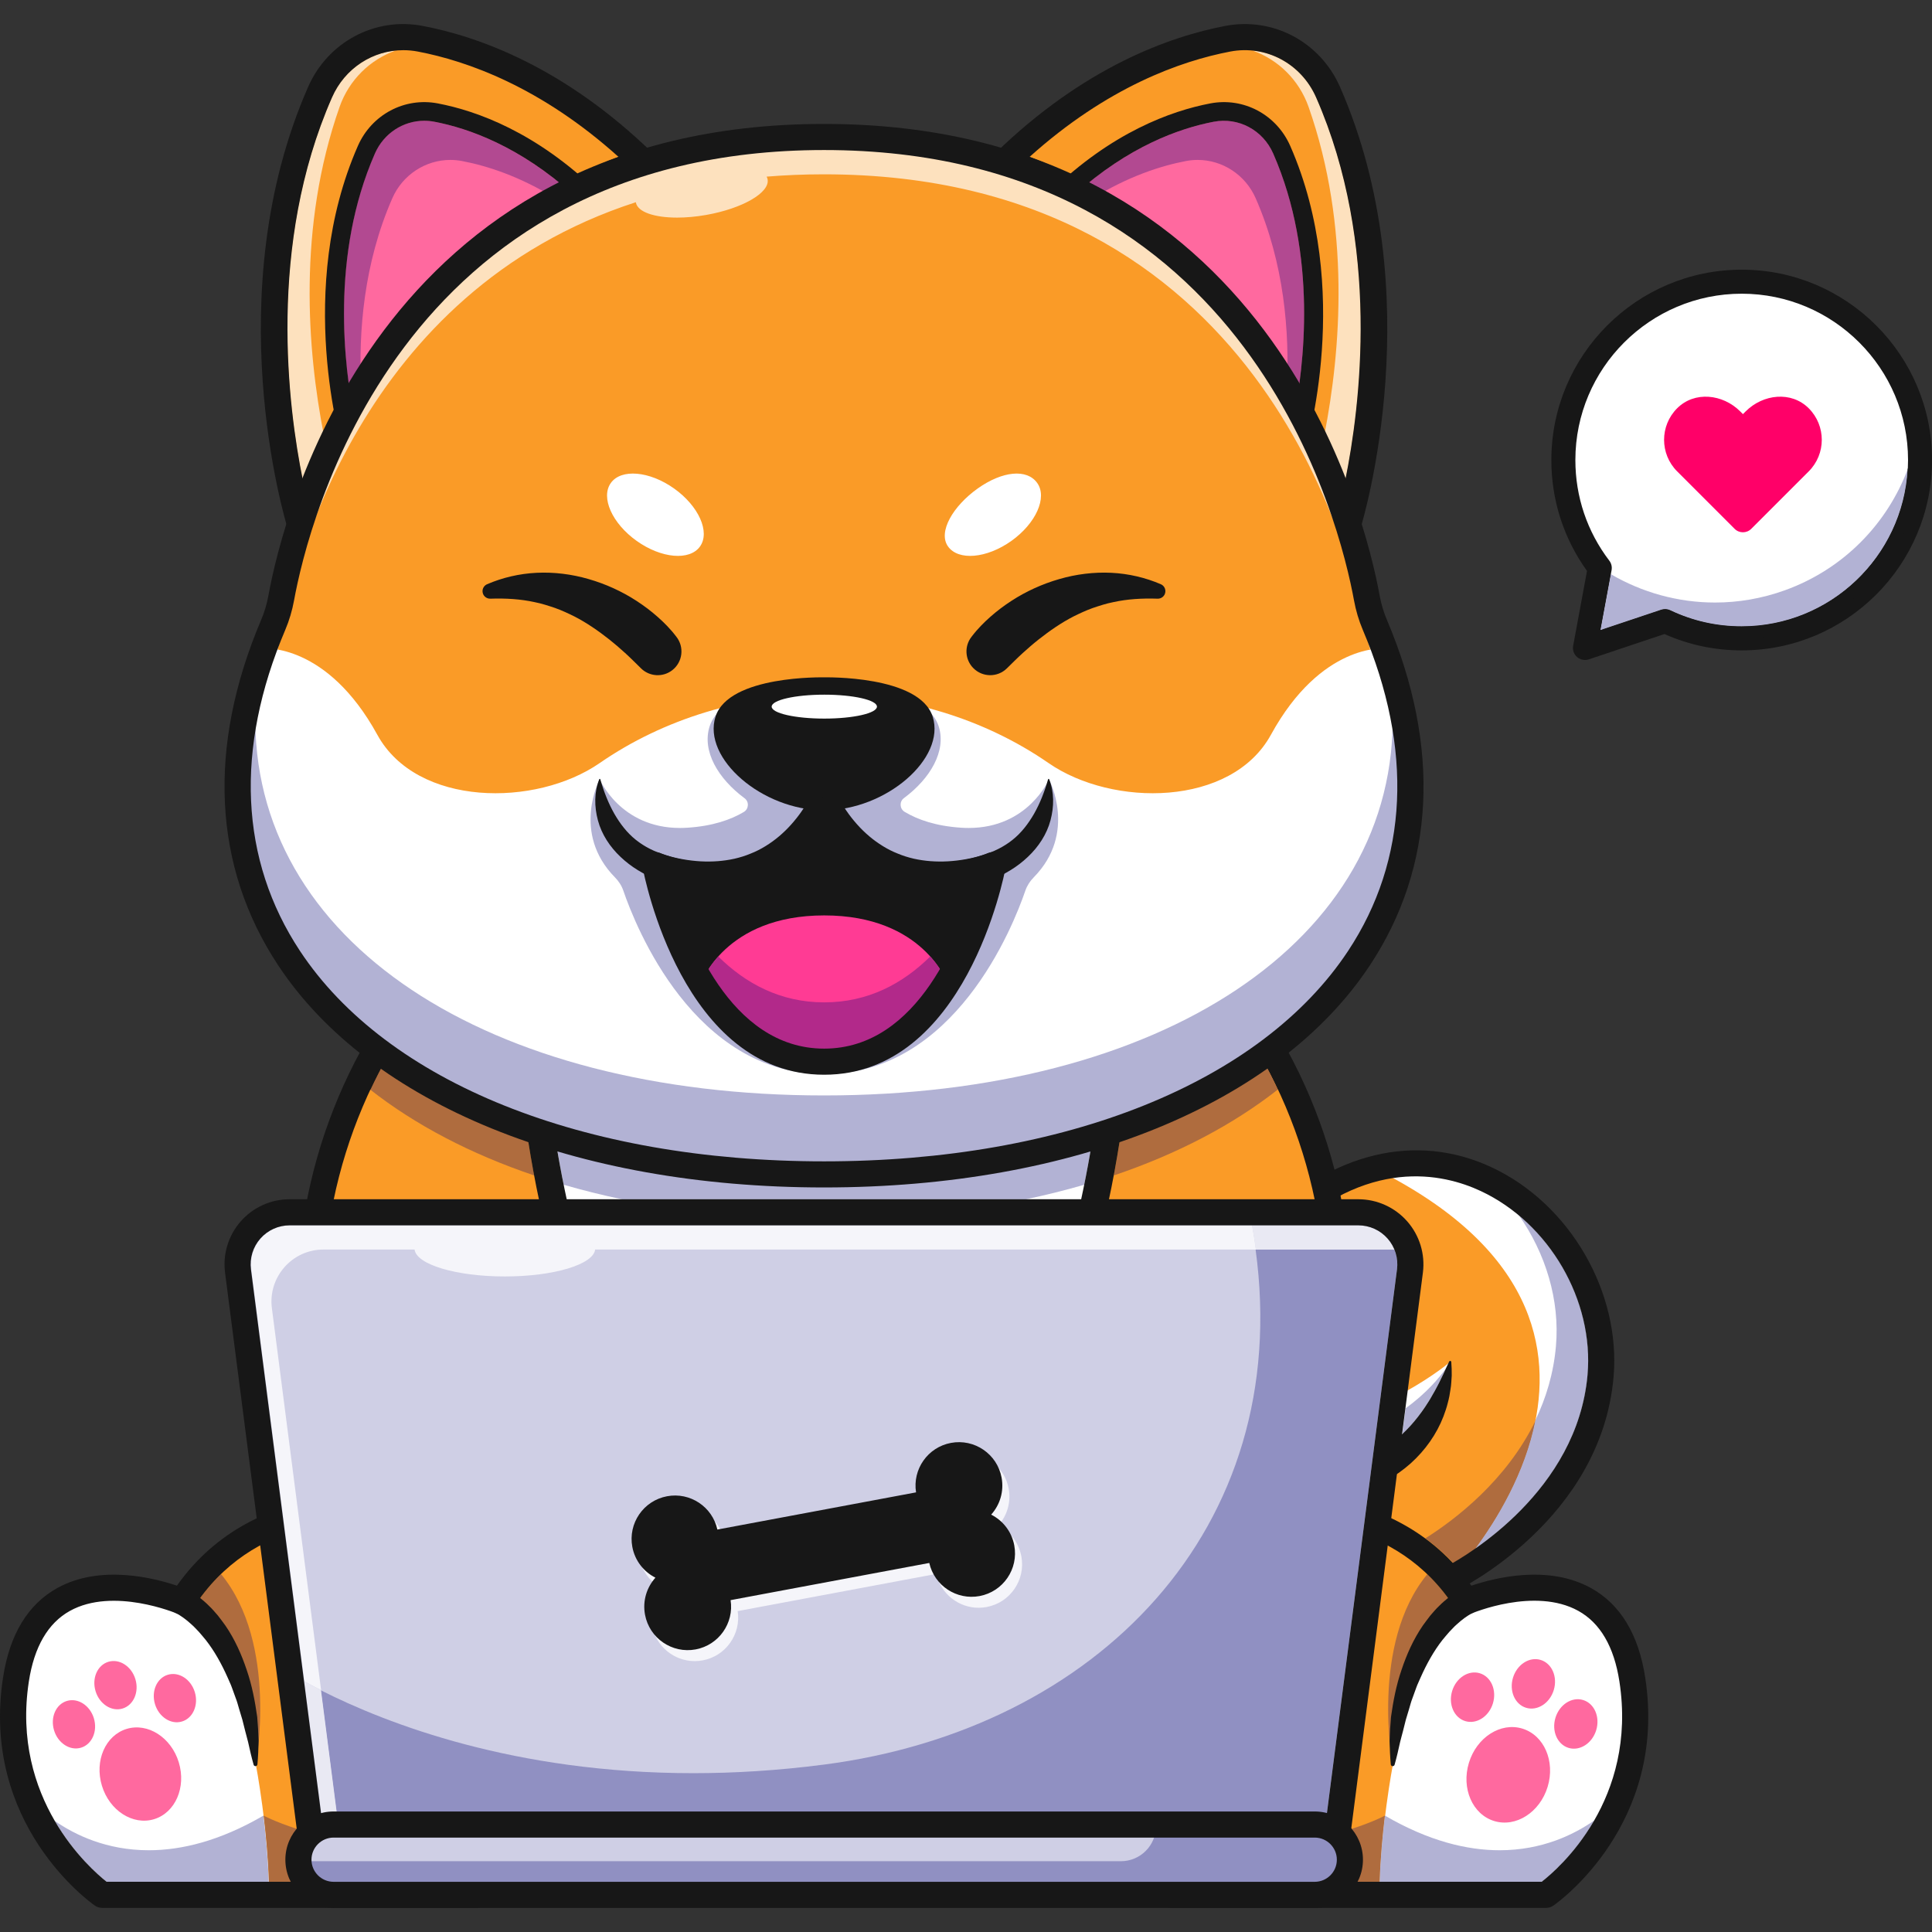 <svg width="500" height="500" viewBox="0 0 500 500" fill="none" xmlns="http://www.w3.org/2000/svg">
<rect x="0" y="0" width="500" height="500" fill="#333333" stroke="none"/>
<g clip-path="url(#clip0)">
<path d="M414.336 356.146C411.256 390.883 376.315 408.285 375.34 408.759L375.321 408.769C356.972 407.081 345.506 397.919 338.431 386.038H338.42C338.392 385.98 338.354 385.932 338.324 385.874C336.114 382.158 334.338 378.172 332.92 374.059C332.563 373.057 332.234 372.033 331.924 371.01C324.483 346.397 328.711 318.918 328.711 318.918C337.765 309.932 346.992 304.709 355.892 302.451C388.765 294.063 417.028 325.876 414.336 356.146Z" fill="#FA9B27"/>
<path d="M414.279 356.146C411.199 390.883 376.258 408.285 375.284 408.759C376.451 407.543 437.878 343.183 355.835 302.451C388.709 294.063 416.972 325.876 414.279 356.146Z" fill="white"/>
<path d="M375.334 352.417C371.135 383.389 339.158 385.967 338.416 386.025H338.405C335.606 381.344 333.493 376.239 331.909 370.997C358.367 367.145 375.334 352.417 375.334 352.417Z" fill="white"/>
<path d="M376.11 404.507C373.812 402.056 371.389 399.938 368.896 398.11C376.3 393.452 389.882 383.271 397.471 367.493C394.773 381.311 387.414 393.337 381.914 400.791C379.559 402.442 377.539 403.68 376.11 404.507Z" fill="#AF6C3E"/>
<path d="M381.836 400.764C387.336 393.309 394.695 381.283 397.393 367.465C400.103 361.827 402.049 355.477 402.674 348.407C403.735 336.489 399.995 324.333 393.065 314.484C405.082 324.472 412.263 340.392 410.892 355.834C408.883 378.496 392.142 393.551 381.836 400.764Z" fill="#B2B2D4"/>
<path d="M362.915 371.135L363.776 364.453C369.254 360.518 372.624 356.371 374.216 354.126C374.005 354.596 373.795 355.063 373.58 355.523L372.836 357.043C372.588 357.547 372.373 358.055 372.094 358.537C371.567 359.513 371.074 360.487 370.502 361.409C369.988 362.359 369.378 363.244 368.808 364.135C367.06 366.728 365.115 369.092 362.915 371.135Z" fill="#B2B2D4"/>
<path d="M331.781 320.514C330.909 327.531 326.972 366.74 344.636 389.336C351.842 398.556 361.896 403.924 374.532 405.306C379.732 402.502 408.192 385.833 410.85 355.844C412.561 336.575 400.954 316.562 383.254 308.258C373.45 303.656 353.824 299.211 331.781 320.514ZM375.199 412.146C375.095 412.146 374.991 412.142 374.889 412.132C359.857 410.746 347.884 404.472 339.3 393.48C318.15 366.402 324.95 320.348 325.25 318.399C325.359 317.686 325.695 317.027 326.209 316.517C344.68 298.178 366.517 292.939 386.126 302.142C406.303 311.609 419.532 334.447 417.582 356.443C414.325 393.156 378.207 411.064 376.672 411.808C376.211 412.03 375.707 412.146 375.199 412.146Z" fill="#171717"/>
<path d="M337.706 381.189L339.12 381.045C339.624 380.983 340.14 380.934 340.651 380.856C341.675 380.707 342.702 380.541 343.72 380.337C345.75 379.91 347.764 379.427 349.707 378.757C353.608 377.469 357.26 375.617 360.483 373.169C363.714 370.722 366.441 367.633 368.809 364.123C369.379 363.232 369.989 362.346 370.502 361.396C371.074 360.475 371.567 359.501 372.094 358.524C372.373 358.043 372.589 357.535 372.836 357.031L373.58 355.511C374.062 354.486 374.501 353.432 375.038 352.378L375.047 352.361C375.119 352.218 375.293 352.163 375.434 352.235C375.529 352.282 375.583 352.373 375.591 352.471C375.676 353.64 375.729 354.825 375.706 356.009C375.612 357.178 375.606 358.389 375.385 359.555L375.096 361.332C375 361.927 374.819 362.499 374.681 363.088C374.399 364.267 373.994 365.411 373.567 366.559C371.818 371.128 368.844 375.337 365.102 378.704C361.342 382.057 356.858 384.569 352.141 386.117C349.775 386.868 347.362 387.444 344.915 387.748C343.693 387.909 342.468 388.024 341.229 388.052C340.61 388.069 339.99 388.086 339.362 388.062C338.712 388.041 338.157 388.018 337.375 387.937C335.521 387.743 334.175 386.083 334.369 384.229C334.537 382.609 335.825 381.378 337.385 381.221L337.706 381.189Z" fill="#171717"/>
<path d="M123.292 490.383H26.49C26.49 490.383 14.184 481.813 7.553 465.423L7.543 465.414C4.184 457.123 2.282 446.834 4.155 434.643C9.657 398.882 46.035 414.016 47.108 414.47L47.127 414.479C49.5 410.754 52.136 407.587 54.934 404.913C74.944 385.657 103.127 390.957 103.127 390.957L121.341 480.789L123.292 490.383Z" fill="#FA9B27"/>
<path d="M69.634 490.365H26.49C26.49 490.365 -1.424 470.925 4.155 434.624C9.744 398.331 47.127 414.46 47.127 414.46C47.127 414.46 62.773 421.498 66.209 456.66C66.209 456.66 69.51 473.628 69.634 490.365Z" fill="white"/>
<path d="M46.271 456.092C48.235 462.544 45.372 469.129 39.879 470.802C34.385 472.473 28.339 468.6 26.376 462.148C24.413 455.698 27.275 449.114 32.769 447.441C38.263 445.77 44.309 449.642 46.271 456.092Z" fill="#FF699F"/>
<path d="M24.292 444.683C25.309 448.021 23.827 451.432 20.983 452.296C18.139 453.163 15.009 451.158 13.992 447.817C12.976 444.477 14.458 441.069 17.302 440.204C20.146 439.338 23.276 441.343 24.292 444.683Z" fill="#FF699F"/>
<path d="M50.415 437.908C51.433 441.247 49.951 444.657 47.105 445.521C44.262 446.388 41.133 444.383 40.115 441.043C39.099 437.702 40.581 434.294 43.425 433.429C46.269 432.563 49.399 434.568 50.415 437.908Z" fill="#FF699F"/>
<path d="M35.035 434.551C36.051 437.891 34.569 441.3 31.725 442.166C28.881 443.031 25.751 441.026 24.735 437.686C23.718 434.347 25.2 430.937 28.044 430.072C30.888 429.206 34.017 431.213 35.035 434.551Z" fill="#FF699F"/>
<path d="M66.211 456.667C65.508 439.783 60.312 429.011 55.52 422.579C53.439 419.59 51.447 417.613 49.927 416.359C49.944 416.335 49.959 416.31 49.976 416.286C52.181 412.827 54.619 409.883 57.202 407.379C72.07 425.391 66.211 456.667 66.211 456.667Z" fill="#AF6C3E"/>
<path d="M55.473 422.571C53.368 419.746 51.34 417.758 49.805 416.459C49.831 416.423 49.856 416.387 49.88 416.351C51.4 417.605 53.392 419.582 55.473 422.571Z" fill="#B2B2D4"/>
<path d="M79.291 487.015H69.599C69.408 480.897 68.847 474.902 68.237 469.879C68.298 469.911 71.034 471.42 76.88 473.329L77.593 478.871C77.38 479.641 77.267 480.453 77.267 481.293C77.267 483.461 78.026 485.451 79.291 487.015Z" fill="#AF6C3E"/>
<path d="M69.537 487.015H27.595C25.422 485.296 19.231 479.951 14.16 471.239C19.383 474.864 27.597 478.843 38.501 478.843C46.858 478.843 56.796 476.505 68.176 469.879C68.786 474.902 69.347 480.897 69.537 487.015Z" fill="#B2B2D4"/>
<path d="M27.599 487.004H119.134L100.261 393.957C92.327 393.067 65.408 392.048 49.948 416.293C49.056 417.69 47.285 418.236 45.761 417.578C45.601 417.509 29.323 410.664 18.09 416.901C12.422 420.046 8.848 426.189 7.468 435.156C2.788 465.581 23.249 483.564 27.599 487.004ZM123.265 493.76H26.467C25.777 493.76 25.104 493.549 24.537 493.154C23.326 492.312 -5.047 472.072 0.79 434.129C2.507 422.975 7.233 415.184 14.84 410.975C26.021 404.79 40.01 408.413 45.784 410.377C66.511 381.032 103.344 387.558 103.722 387.629C105.074 387.882 106.137 388.93 106.409 390.279L126.575 489.712C126.777 490.705 126.522 491.736 125.88 492.52C125.238 493.305 124.279 493.76 123.265 493.76Z" fill="#171717"/>
<path d="M48.406 411.37L48.721 411.521L48.952 411.644L49.384 411.882C49.66 412.042 49.904 412.203 50.164 412.365C50.687 412.682 51.121 413.043 51.599 413.387C52.492 414.108 53.357 414.844 54.135 415.641C54.96 416.408 55.653 417.259 56.382 418.09C57.069 418.947 57.698 419.839 58.346 420.715C60.802 424.306 62.536 428.236 63.857 432.214C65.226 436.192 65.995 440.286 66.567 444.357C66.737 446.41 66.873 448.46 66.935 450.501C66.88 452.552 66.807 454.595 66.62 456.623C66.593 456.899 66.35 457.103 66.074 457.078C65.861 457.057 65.691 456.908 65.636 456.716L65.629 456.685C65.073 454.723 64.63 452.773 64.207 450.834C63.973 449.867 63.693 448.913 63.451 447.956L62.732 445.094L61.886 442.284C61.605 441.351 61.378 440.401 61.017 439.501L60.028 436.774C59.717 435.862 59.263 435.012 58.903 434.127C57.351 430.637 55.513 427.305 53.238 424.408C52.647 423.711 52.077 422.992 51.471 422.32C50.829 421.689 50.253 420.983 49.573 420.416C48.931 419.799 48.244 419.265 47.56 418.747C47.213 418.523 46.865 418.249 46.531 418.049L46.031 417.743L45.681 417.552L45.342 417.369C43.706 416.48 43.1 414.435 43.988 412.799C44.847 411.217 46.799 410.603 48.406 411.37Z" fill="#171717"/>
<path d="M303.345 490.383H400.146C400.146 490.383 412.452 481.813 419.083 465.423L419.092 465.414C422.452 457.123 424.353 446.834 422.482 434.643C416.98 398.882 380.601 414.016 379.529 414.47L379.51 414.479C377.136 410.754 374.5 407.587 371.702 404.913C351.693 385.657 323.509 390.957 323.509 390.957L305.295 480.789L303.345 490.383Z" fill="#FA9B27"/>
<path d="M357.056 490.365H400.201C400.201 490.365 428.115 470.925 422.537 434.624C416.948 398.331 379.565 414.46 379.565 414.46C379.565 414.46 363.919 421.498 360.483 456.66C360.483 456.66 357.182 473.628 357.056 490.365Z" fill="white"/>
<path d="M380.151 456.22C378.14 462.827 381.072 469.57 386.699 471.283C392.326 472.995 398.517 469.028 400.528 462.421C402.539 455.814 399.607 449.071 393.98 447.359C388.353 445.646 382.161 449.613 380.151 456.22Z" fill="#FF699F"/>
<path d="M402.55 444.552C401.509 447.972 403.027 451.463 405.941 452.351C408.852 453.236 412.059 451.184 413.099 447.762C414.139 444.343 412.623 440.852 409.71 439.964C406.796 439.079 403.592 441.133 402.55 444.552Z" fill="#FF699F"/>
<path d="M375.816 437.624C374.776 441.045 376.294 444.537 379.207 445.422C382.119 446.31 385.325 444.255 386.366 440.836C387.406 437.414 385.89 433.923 382.976 433.037C380.063 432.15 376.858 434.204 375.816 437.624Z" fill="#FF699F"/>
<path d="M391.564 434.175C390.522 437.597 392.04 441.088 394.953 441.974C397.867 442.861 401.071 440.807 402.114 437.387C403.154 433.968 401.636 430.474 398.722 429.589C395.811 428.701 392.605 430.756 391.564 434.175Z" fill="#FF699F"/>
<path d="M360.392 456.677C360.392 456.677 354.536 425.425 369.381 407.41C371.98 409.908 374.425 412.844 376.627 416.296C376.644 416.32 376.659 416.345 376.676 416.369C375.156 417.623 373.164 419.6 371.081 422.591C366.289 429.022 361.094 439.793 360.392 456.677Z" fill="#AF6C3E"/>
<path d="M371.094 422.573C373.176 419.582 375.168 417.605 376.689 416.351C376.713 416.387 376.738 416.423 376.764 416.459C375.229 417.758 373.199 419.748 371.094 422.573Z" fill="#B2B2D4"/>
<path d="M357.06 487.015H347.29C348.555 485.451 349.314 483.461 349.314 481.293C349.314 481.116 349.309 480.94 349.299 480.767C349.261 480.113 349.156 479.479 348.988 478.871L349.698 473.355C355.602 471.431 358.363 469.911 358.419 469.879C357.811 474.902 357.25 480.897 357.06 487.015Z" fill="#AF6C3E"/>
<path d="M399.01 487.015H357.056C357.246 480.897 357.807 474.902 358.415 469.879H358.417C369.797 476.505 379.733 478.843 388.092 478.843C399.135 478.843 407.418 474.762 412.632 471.101C407.547 479.913 401.259 485.27 399.01 487.015Z" fill="#B2B2D4"/>
<path d="M307.436 487.004H398.982C403.442 483.541 423.824 465.854 419.101 435.155C417.719 426.177 414.139 420.03 408.458 416.886C397.172 410.644 380.971 417.508 380.808 417.578C379.283 418.233 377.513 417.689 376.622 416.292C361.32 392.298 334.192 393.155 326.305 393.977L307.436 487.004ZM400.102 493.76H303.305C302.291 493.76 301.331 493.305 300.689 492.519C300.047 491.735 299.792 490.705 299.995 489.711L320.161 390.278C320.433 388.93 321.496 387.882 322.848 387.629C323.227 387.559 360.061 381.031 380.786 410.376C386.558 408.412 400.55 404.791 411.728 410.975C419.336 415.183 424.062 422.972 425.778 434.128C431.617 472.072 403.242 492.311 402.032 493.154C401.465 493.548 400.791 493.76 400.102 493.76Z" fill="#171717"/>
<path d="M380.871 417.555L380.524 417.746L380.023 418.052C379.689 418.252 379.342 418.526 378.992 418.75C378.311 419.268 377.623 419.802 376.979 420.42C376.302 420.986 375.726 421.692 375.084 422.323C374.477 422.995 373.907 423.715 373.314 424.411C371.041 427.308 369.204 430.641 367.652 434.13C367.291 435.016 366.838 435.865 366.524 436.777L365.537 439.504C365.176 440.404 364.95 441.354 364.668 442.287L363.822 445.097L363.103 447.959C362.861 448.917 362.58 449.87 362.348 450.837C361.925 452.776 361.481 454.727 360.926 456.688L360.918 456.717C360.843 456.985 360.565 457.14 360.297 457.064C360.093 457.006 359.953 456.826 359.934 456.626C359.748 454.598 359.674 452.555 359.619 450.505C359.681 448.463 359.817 446.413 359.987 444.36C360.559 440.289 361.328 436.196 362.695 432.217C364.019 428.239 365.75 424.309 368.209 420.718C368.856 419.842 369.485 418.951 370.172 418.093C370.901 417.263 371.594 416.411 372.419 415.644C373.197 414.847 374.062 414.111 374.955 413.39C375.431 413.046 375.865 412.685 376.39 412.368C376.651 412.206 376.893 412.045 377.17 411.885L377.603 411.647L377.833 411.524L378.148 411.373C379.827 410.569 381.84 411.277 382.642 412.954C383.422 414.577 382.784 416.515 381.22 417.366L380.871 417.555Z" fill="#171717"/>
<path d="M346.365 336.842C346.365 410.305 286.81 469.869 213.338 469.869C139.877 469.869 80.322 410.305 80.322 336.842C80.322 316.419 84.926 297.077 93.151 279.79C114.501 234.879 160.29 203.827 213.338 203.827C266.366 203.827 312.148 234.848 333.517 279.731C341.75 297.037 346.365 316.399 346.365 336.842Z" fill="#FA9B27"/>
<path d="M213.302 207.196C141.817 207.196 83.66 265.353 83.66 336.837C83.66 408.321 141.817 466.476 213.302 466.476C284.786 466.476 342.941 408.321 342.941 336.837C342.941 265.353 284.786 207.196 213.302 207.196ZM213.302 473.232C138.092 473.232 76.904 412.044 76.904 336.837C76.904 261.627 138.092 200.439 213.302 200.439C288.511 200.439 349.697 261.627 349.697 336.837C349.697 412.044 288.511 473.232 213.302 473.232Z" fill="#171717"/>
<path d="M213.266 297.732C254.184 297.732 287.617 284.79 287.617 284.79C287.617 284.79 285.381 310.781 274.212 344.244C269.465 358.464 257.745 367.294 245.836 372.745C225.075 382.247 201.458 382.247 180.697 372.745C168.788 367.294 157.067 358.464 152.32 344.244C141.152 310.781 138.916 284.79 138.916 284.79C138.916 284.79 172.349 297.732 213.266 297.732Z" fill="white"/>
<path d="M265.503 310.373H160.967C155.778 309.284 150.742 308.026 145.875 306.61C144.917 301.871 144.202 297.739 143.677 294.373C161.864 299.901 182.449 303.16 204.781 303.816H204.785C204.836 303.817 204.881 303.819 204.931 303.821H204.934C204.985 303.821 205.031 303.823 205.082 303.825H205.083C205.133 303.827 205.182 303.827 205.231 303.829H205.233C205.276 303.831 205.335 303.832 205.378 303.832H205.387C205.431 303.834 205.482 303.836 205.527 303.836H205.537C205.582 303.838 205.629 303.84 205.674 303.84C205.68 303.84 205.686 303.842 205.691 303.842C205.735 303.842 205.778 303.844 205.824 303.844C205.829 303.846 205.835 303.846 205.843 303.846C205.886 303.846 205.928 303.848 205.973 303.848C205.978 303.849 205.988 303.849 205.994 303.849C206.037 303.849 206.079 303.851 206.122 303.851C206.128 303.851 206.137 303.853 206.145 303.853C206.188 303.853 206.228 303.855 206.273 303.855C206.279 303.855 206.288 303.857 206.294 303.857C206.337 303.857 206.379 303.859 206.422 303.859H206.443C206.481 303.861 206.532 303.863 206.569 303.863H206.6C206.637 303.865 206.683 303.865 206.721 303.867H206.749C206.787 303.868 206.832 303.868 206.87 303.87H206.902C206.94 303.87 206.983 303.872 207.021 303.872C207.034 303.874 207.038 303.874 207.049 303.874C207.089 303.874 207.132 303.876 207.17 303.876H207.206C207.244 303.878 207.285 303.878 207.323 303.88H207.351C207.389 303.88 207.434 303.882 207.472 303.882C207.485 303.882 207.493 303.883 207.506 303.883C207.544 303.883 207.583 303.883 207.621 303.885H207.659C207.697 303.887 207.735 303.887 207.772 303.887C207.785 303.889 207.797 303.889 207.81 303.889C207.848 303.889 207.886 303.891 207.923 303.891H207.959C207.997 303.893 208.037 303.893 208.074 303.893C208.088 303.893 208.097 303.895 208.11 303.895C208.148 303.895 208.188 303.895 208.225 303.897H208.263C208.301 303.897 208.335 303.899 208.373 303.899H208.422C208.454 303.9 208.492 303.9 208.524 303.9C208.543 303.902 208.554 303.902 208.573 303.902C208.605 303.902 208.643 303.902 208.675 303.904H208.724C208.756 303.904 208.794 303.906 208.826 303.906H208.877C208.907 303.908 208.945 303.908 208.975 303.908H209.034C209.064 303.91 209.096 303.91 209.126 303.91C209.153 303.91 209.164 303.91 209.188 303.912H209.275C209.302 303.912 209.323 303.914 209.349 303.914H209.426C209.453 303.916 209.47 303.916 209.496 303.916H209.579C209.606 303.917 209.621 303.917 209.647 303.917H209.732C209.757 303.919 209.774 303.919 209.798 303.919H209.883C209.908 303.919 209.927 303.921 209.953 303.921H210.034C210.059 303.921 210.076 303.921 210.102 303.923H210.253C210.285 303.925 210.308 303.925 210.34 303.925H210.406C210.438 303.925 210.457 303.927 210.489 303.927H210.644C210.663 303.929 210.686 303.929 210.705 303.929H210.871C210.89 303.931 210.926 303.931 210.944 303.931H211.097C211.124 303.931 211.158 303.933 211.184 303.933H211.403C211.428 303.934 211.454 303.934 211.479 303.934H211.705C211.738 303.934 211.77 303.936 211.802 303.936H212.164C212.194 303.938 212.225 303.938 212.255 303.938H212.929C213.029 303.938 213.133 303.94 213.235 303.94C213.286 303.94 213.341 303.94 213.392 303.938H214.234C214.258 303.938 214.281 303.938 214.307 303.936H214.698C214.717 303.936 214.745 303.934 214.764 303.934H215.002C215.021 303.934 215.049 303.934 215.068 303.933H215.318C215.336 303.933 215.355 303.931 215.374 303.931H215.559C215.586 303.931 215.599 303.929 215.623 303.929H215.784C215.803 303.929 215.814 303.929 215.833 303.927H216.02C216.046 303.925 216.067 303.925 216.092 303.925H216.175C216.194 303.925 216.226 303.923 216.245 303.923H216.326C216.347 303.923 216.383 303.923 216.401 303.921H216.554C216.568 303.919 216.585 303.919 216.596 303.919H216.709C216.722 303.917 216.736 303.917 216.747 303.917H216.862C216.873 303.917 216.889 303.916 216.902 303.916H217.017C217.03 303.914 217.043 303.914 217.057 303.914H217.093C217.119 303.914 217.144 303.914 217.17 303.912H217.245C217.272 303.912 217.298 303.912 217.325 303.91H217.395C217.421 303.91 217.451 303.908 217.478 303.908H217.546C217.572 303.906 217.606 303.906 217.633 303.906H217.663C217.668 303.906 217.684 303.906 217.691 303.904H217.784C217.797 303.904 217.802 303.904 217.816 303.902H217.872C217.904 303.902 217.937 303.9 217.969 303.9H217.986H218.008C218.033 303.9 218.063 303.899 218.089 303.899H218.131C218.152 303.899 218.167 303.897 218.186 303.897H218.239C218.273 303.895 218.312 303.895 218.346 303.895C218.358 303.895 218.38 303.893 218.392 303.893C218.431 303.893 218.458 303.893 218.495 303.891H218.545C218.577 303.891 218.605 303.889 218.637 303.889C218.664 303.889 218.675 303.889 218.699 303.887C218.731 303.887 218.762 303.887 218.794 303.885H218.85C218.883 303.885 218.915 303.883 218.949 303.883C218.966 303.883 218.985 303.882 219.003 303.882C219.036 303.882 219.066 303.882 219.098 303.88H219.156C219.181 303.878 219.221 303.878 219.247 303.878C219.266 303.876 219.292 303.876 219.311 303.876C219.336 303.876 219.377 303.874 219.404 303.874C219.423 303.874 219.44 303.872 219.458 303.872C219.492 303.872 219.525 303.872 219.557 303.87C219.576 303.87 219.594 303.87 219.613 303.868C219.645 303.868 219.676 303.868 219.71 303.867H219.764C219.796 303.865 219.825 303.865 219.859 303.865C219.878 303.863 219.9 303.863 219.919 303.863C219.951 303.861 219.978 303.861 220.01 303.861C220.029 303.859 220.051 303.859 220.07 303.859C220.095 303.859 220.136 303.857 220.163 303.857C220.187 303.855 220.197 303.855 220.223 303.855C220.248 303.855 220.289 303.853 220.314 303.853C220.333 303.853 220.355 303.851 220.374 303.851C220.406 303.851 220.433 303.849 220.465 303.849C220.484 303.849 220.508 303.848 220.527 303.848C220.559 303.848 220.59 303.846 220.622 303.846C220.64 303.846 220.654 303.844 220.673 303.844C220.705 303.844 220.742 303.842 220.776 303.842C220.793 303.84 220.805 303.84 220.822 303.84C220.856 303.84 220.894 303.838 220.926 303.838C220.944 303.836 220.96 303.836 220.978 303.836C221.011 303.834 221.043 303.834 221.075 303.832H221.13C221.169 303.831 221.192 303.831 221.23 303.829H221.273C221.305 303.827 221.35 303.825 221.383 303.825C221.394 303.825 221.411 303.823 221.422 303.823C221.454 303.823 221.502 303.821 221.534 303.821C221.547 303.819 221.56 303.819 221.573 303.819C221.611 303.817 221.645 303.817 221.685 303.816H221.721C221.76 303.814 221.8 303.812 221.839 303.812H221.845C222.393 303.795 222.927 303.778 223.471 303.759C223.478 303.757 223.478 303.757 223.484 303.757C223.529 303.755 223.571 303.755 223.616 303.753C223.622 303.753 223.63 303.753 223.635 303.751C223.681 303.751 223.715 303.749 223.76 303.748C223.765 303.748 223.781 303.748 223.786 303.746C223.832 303.746 223.866 303.744 223.911 303.742H223.935C223.975 303.74 224.017 303.738 224.054 303.736H224.088C224.126 303.734 224.168 303.732 224.207 303.731C224.219 303.731 224.224 303.731 224.236 303.729C224.275 303.729 224.317 303.727 224.357 303.725C224.368 303.725 224.374 303.725 224.387 303.723C224.43 303.723 224.464 303.721 224.509 303.719C224.521 303.719 224.521 303.719 224.534 303.717C224.572 303.717 224.617 303.715 224.657 303.714C224.668 303.714 224.672 303.712 224.685 303.712C224.723 303.71 224.77 303.708 224.81 303.708C224.821 303.706 224.817 303.706 224.83 303.706C224.876 303.704 224.914 303.702 224.957 303.7H224.98C225.025 303.698 225.063 303.697 225.108 303.695H225.129C225.172 303.693 225.21 303.691 225.255 303.689C225.267 303.689 225.267 303.689 225.28 303.687C225.325 303.685 225.365 303.683 225.408 303.681H225.42C246.316 302.788 265.622 299.593 282.793 294.373C282.268 297.741 281.552 301.871 280.595 306.61C275.725 308.026 270.691 309.284 265.503 310.373Z" fill="#B2B2D4"/>
<path d="M288.25 304.206C289.186 299.242 289.838 295.082 290.278 291.923C303.943 287.117 316.097 280.952 326.422 273.59C327.955 276.32 329.388 279.106 330.725 281.953C319.041 291.135 304.711 298.639 288.25 304.206ZM138.238 304.204C121.809 298.647 107.5 291.162 95.825 282.002C97.16 279.155 98.597 276.362 100.128 273.632C110.44 280.973 122.576 287.125 136.21 291.921C136.65 295.08 137.302 299.24 138.238 304.204Z" fill="#AF6C3E"/>
<path d="M95.87 282.004C94.943 281.277 94.033 280.539 93.14 279.791C94.465 277.002 95.883 274.27 97.394 271.593C98.304 272.284 99.231 272.963 100.173 273.634C98.642 276.364 97.205 279.157 95.87 282.004ZM330.77 281.955C329.433 279.108 328 276.323 326.467 273.592C327.415 272.918 328.336 272.24 329.252 271.545C330.76 274.217 332.18 276.95 333.506 279.733C332.611 280.484 331.699 281.224 330.77 281.955Z" fill="#171717"/>
<path d="M143.032 289.956C144.294 299.227 147.681 319.355 155.617 343.132C159.352 354.323 168.272 363.213 182.126 369.554C201.898 378.604 224.575 378.604 244.347 369.554C258.2 363.213 267.12 354.323 270.855 343.132C278.791 319.355 282.179 299.227 283.44 289.956C272.273 293.613 245.16 301.24 213.236 301.24C181.312 301.24 154.199 293.613 143.032 289.956ZM213.236 383.358C201.628 383.36 190.021 380.885 179.207 375.934C163.514 368.753 153.338 358.462 148.961 345.354C137.789 311.882 135.481 286.168 135.389 285.09C135.285 283.883 135.812 282.711 136.779 281.984C137.747 281.257 139.02 281.079 140.149 281.517C140.48 281.644 173.501 294.223 213.236 294.223C252.972 294.223 285.993 281.644 286.324 281.517C287.451 281.079 288.723 281.257 289.694 281.984C290.661 282.711 291.188 283.883 291.082 285.09C290.991 286.168 288.684 311.882 277.511 345.354C273.134 358.462 262.959 368.753 247.266 375.934C236.454 380.883 224.843 383.358 213.236 383.358Z" fill="#171717"/>
<path d="M364.926 328.944L344.966 483.87H81.597L75.053 433.06L61.637 328.944C60.595 320.892 66.869 313.751 74.996 313.751H351.567C359.694 313.751 365.968 320.892 364.926 328.944Z" fill="#CFCFE5"/>
<path d="M179.792 429.894C174.492 429.894 169.771 426.125 168.761 420.724C168.092 417.146 169.199 413.651 171.457 411.138C168.444 409.614 166.148 406.755 165.477 403.177C164.335 397.078 168.355 391.208 174.454 390.067C175.152 389.937 175.847 389.873 176.533 389.873C181.716 389.873 186.338 393.477 187.488 398.683L238.904 389.061C237.955 383.073 241.935 377.382 247.93 376.261C248.631 376.13 249.325 376.068 250.011 376.068C255.313 376.068 260.032 379.837 261.042 385.237C261.71 388.814 260.604 392.311 258.345 394.822C261.359 396.348 263.657 399.206 264.325 402.784C265.468 408.883 261.448 414.752 255.349 415.894C254.65 416.025 253.955 416.089 253.27 416.089C248.104 416.087 243.495 412.509 242.326 407.328L190.908 416.952C191.825 422.92 187.851 428.581 181.873 429.701C181.174 429.831 180.479 429.894 179.792 429.894Z" fill="#F5F5FA"/>
<path d="M256.514 391.985C258.773 389.473 259.879 385.976 259.211 382.4C258.068 376.301 252.2 372.283 246.101 373.423C240.104 374.545 236.124 380.236 237.073 386.224L185.657 395.846C184.356 389.951 178.601 386.11 172.623 387.23C166.524 388.371 162.504 394.241 163.646 400.34C164.316 403.918 166.613 406.777 169.626 408.301C167.368 410.814 166.261 414.309 166.93 417.887C168.072 423.986 173.941 428.004 180.042 426.864C186.02 425.744 189.994 420.083 189.077 414.115L240.495 404.492C241.818 410.359 247.557 414.173 253.518 413.057C259.617 411.915 263.637 406.046 262.494 399.947C261.826 396.369 259.528 393.51 256.514 391.985Z" fill="#171717"/>
<path d="M342.957 472.609C342.084 472.33 341.154 472.181 340.189 472.181H87.483L83.688 442.706L83.008 437.434C100.157 446.121 133.236 458.897 179.418 458.897C190.024 458.897 201.312 458.223 213.266 456.673C283.686 447.528 334.824 395.749 324.949 323.395H360.202C360.425 323.395 360.646 323.4 360.865 323.412C361.514 325.007 361.752 326.761 361.527 328.506L342.957 472.609Z" fill="#9090C2"/>
<path d="M83.102 437.416C81.521 436.615 80.075 435.849 78.766 435.129L65.024 328.488C64.654 325.613 65.539 322.714 67.454 320.535C69.371 318.356 72.131 317.108 75.031 317.108H324.044C324.427 319.212 324.762 321.308 325.043 323.377H154.025C153.562 327.25 143.281 330.345 130.658 330.345C118.038 330.345 107.756 327.25 107.294 323.377H83.723C75.596 323.377 69.323 330.52 70.366 338.57L83.102 437.416Z" fill="#F5F5FA"/>
<path d="M83.564 472.592L78.735 435.129C80.044 435.849 81.49 436.615 83.071 437.416L83.75 442.688L87.546 472.163H86.332C85.367 472.163 84.436 472.312 83.564 472.592ZM360.928 323.394C360.709 323.383 360.488 323.377 360.265 323.377H325.012C324.73 321.308 324.396 319.212 324.013 317.108H351.583C354.483 317.108 357.244 318.356 359.16 320.535C359.914 321.391 360.506 322.359 360.928 323.394Z" fill="#E9E9F3"/>
<path d="M84.531 480.483H341.956L361.542 328.5C361.913 325.624 361.027 322.726 359.112 320.547C357.196 318.368 354.435 317.12 351.535 317.12H74.953C72.052 317.12 69.292 318.368 67.375 320.547C65.46 322.726 64.575 325.624 64.945 328.5L84.531 480.483ZM344.926 487.239H81.561C79.862 487.239 78.427 485.977 78.21 484.291L58.244 329.363C57.624 324.561 59.105 319.722 62.301 316.085C65.5 312.448 70.111 310.364 74.953 310.364H351.535C356.376 310.364 360.987 312.448 364.186 316.085C367.383 319.722 368.863 324.561 368.244 329.363L348.278 484.291C348.061 485.977 346.626 487.239 344.926 487.239Z" fill="#171717"/>
<path d="M340.292 490.368H86.372C81.345 490.368 77.27 486.294 77.27 481.269C77.27 476.243 81.345 472.168 86.372 472.168H340.292C345.318 472.168 349.393 476.243 349.393 481.269C349.393 486.294 345.318 490.368 340.292 490.368Z" fill="#CFCFE5"/>
<path d="M342.953 472.597C342.08 472.319 341.149 472.168 340.184 472.168H299.072H340.184C341.149 472.168 342.08 472.317 342.953 472.597Z" fill="#6565AA"/>
<path d="M349.024 478.845C348.208 475.883 345.931 473.524 343.018 472.595C345.931 473.524 348.208 475.883 349.024 478.845Z" fill="#171717"/>
<path d="M340.271 490.368H86.19C86.187 490.367 86.181 490.367 86.177 490.367H86.121C86.115 490.367 86.107 490.367 86.102 490.365H86.043C86.039 490.363 86.037 490.363 86.036 490.363H86.007C86 490.363 85.992 490.363 85.985 490.361H85.951C85.941 490.359 85.934 490.359 85.926 490.359H85.922C85.913 490.359 85.905 490.359 85.896 490.357H85.894C81.219 490.127 77.482 486.364 77.27 481.683H290.08C295.107 481.683 299.179 477.608 299.179 472.581C299.179 472.442 299.166 472.306 299.159 472.168H340.271C341.236 472.168 342.167 472.319 343.039 472.597C345.953 473.526 348.23 475.884 349.045 478.847C349.213 479.455 349.319 480.089 349.357 480.742C349.366 480.916 349.372 481.092 349.372 481.269C349.372 486.294 345.297 490.368 340.271 490.368Z" fill="#9090C2"/>
<path d="M86.332 475.567C83.177 475.567 80.609 478.133 80.609 481.29C80.609 484.445 83.177 487.012 86.332 487.012H340.252C343.407 487.012 345.975 484.445 345.975 481.29C345.975 478.133 343.407 475.567 340.252 475.567H86.332ZM340.252 493.768H86.332C79.451 493.768 73.853 488.171 73.853 481.29C73.853 474.41 79.451 468.811 86.332 468.811H340.252C347.132 468.811 352.731 474.41 352.731 481.29C352.731 488.171 347.132 493.768 340.252 493.768Z" fill="#171717"/>
<path d="M77.607 135.671C77.607 135.671 59.548 76.809 82.798 23.857C87.216 13.794 97.943 7.966 108.74 10.025C123.12 12.768 144.444 20.588 166.523 42.043C166.523 42.043 105.026 57.562 77.607 135.671Z" fill="#FA9B27"/>
<path d="M78.331 124.293C74.469 105.305 69.097 63.408 85.872 25.201C88.923 18.248 95.315 13.739 102.445 13.062C95.802 15.387 90.341 20.673 87.885 27.661C76.96 58.731 79.537 90.695 83.782 112.462C81.882 116.214 80.06 120.154 78.331 124.293Z" fill="#FDE1BE"/>
<path d="M104.378 12.987C96.51 12.987 89.246 17.657 85.928 25.215C69.153 63.422 74.525 105.32 78.387 124.307C92.983 89.368 114.365 68.467 130.401 56.832C142.839 47.806 153.777 42.946 160.08 40.608C139.963 22.519 120.917 15.779 108.143 13.344C106.882 13.103 105.622 12.987 104.378 12.987ZM77.645 139.051C77.622 139.051 77.599 139.051 77.577 139.049C76.117 139.02 74.843 138.057 74.414 136.662C73.662 134.211 56.259 75.986 79.74 22.499C84.858 10.844 97.059 4.345 109.41 6.707C123.959 9.482 146.094 17.445 168.915 39.62C169.793 40.474 170.141 41.735 169.824 42.918C169.506 44.101 168.574 45.019 167.388 45.319C167.242 45.356 152.199 49.294 134.099 62.497C117.427 74.659 94.652 97.419 80.832 136.79C80.356 138.146 79.076 139.051 77.645 139.051Z" fill="#171717"/>
<path d="M91.192 116.429C91.192 116.429 78.645 75.531 94.798 38.736C97.869 31.744 105.321 27.695 112.823 29.125C122.816 31.031 137.633 36.465 152.974 51.373C152.974 51.373 110.242 62.156 91.192 116.429Z" fill="#FF699F"/>
<path d="M91.009 104.503C88.522 90.016 86.417 63.802 96.997 39.707C99.291 34.481 104.315 31.25 109.757 31.25C110.616 31.25 111.489 31.33 112.361 31.497C121.022 33.149 133.842 37.654 147.45 49.568C146.23 50.166 145.031 50.781 143.849 51.409C134.514 45.616 126.032 42.907 119.569 41.674C118.558 41.481 117.548 41.388 116.551 41.388C110.139 41.388 104.2 45.236 101.544 51.285C94.115 68.206 92.756 85.993 93.456 100.271C92.607 101.686 91.793 103.096 91.009 104.503Z" fill="#B24991"/>
<path d="M109.794 31.255C104.352 31.255 99.327 34.486 97.033 39.712C85.449 66.096 89.074 95.018 91.752 108.305C108.455 68.317 137.626 54.291 148.357 50.344C134.423 37.851 121.242 33.189 112.397 31.502C111.525 31.335 110.653 31.255 109.794 31.255ZM91.217 118.849H91.168C90.126 118.828 89.214 118.139 88.91 117.144C88.387 115.439 76.287 74.959 92.615 37.773C96.181 29.645 104.692 25.122 113.3 26.762C123.419 28.691 138.814 34.229 154.682 49.649C155.309 50.258 155.558 51.159 155.332 52.005C155.103 52.848 154.439 53.505 153.591 53.719C153.179 53.825 111.857 64.924 93.493 117.235C93.153 118.203 92.239 118.849 91.217 118.849Z" fill="#171717"/>
<path d="M348.926 135.671C348.926 135.671 366.985 76.809 343.735 23.857C339.317 13.794 328.59 7.966 317.793 10.025C303.412 12.768 282.089 20.588 260.01 42.043C260.01 42.043 321.507 57.562 348.926 135.671Z" fill="#FA9B27"/>
<path d="M348.211 124.293C346.482 120.154 344.659 116.214 342.76 112.462C347.005 90.695 349.582 58.731 338.657 27.661C336.2 20.672 330.739 15.386 324.097 13.062C331.225 13.74 337.616 18.248 340.67 25.201C357.445 63.408 352.073 105.305 348.211 124.293Z" fill="#FDE1BE"/>
<path d="M266.45 40.606C272.753 42.944 283.692 47.804 296.129 56.83C312.166 68.465 333.548 89.365 348.144 124.305C352.006 105.317 357.378 63.419 340.603 25.212C336.76 16.459 327.625 11.58 318.388 13.341C305.614 15.777 286.568 22.517 266.45 40.606ZM348.886 139.048C347.455 139.048 346.175 138.144 345.699 136.788C319.188 61.267 259.74 45.467 259.143 45.316C257.957 45.016 257.024 44.098 256.707 42.915C256.39 41.732 256.737 40.471 257.615 39.617C280.436 17.443 302.572 9.48 317.123 6.704C329.472 4.351 341.671 10.841 346.79 22.496C370.272 75.984 352.869 134.209 352.117 136.66C351.688 138.055 350.414 139.018 348.954 139.046C348.932 139.048 348.909 139.048 348.886 139.048Z" fill="#171717"/>
<path d="M335.342 116.429C335.342 116.429 347.889 75.531 331.736 38.736C328.665 31.744 321.212 27.695 313.711 29.125C303.718 31.031 288.901 36.465 273.56 51.373C273.56 51.373 316.292 62.156 335.342 116.429Z" fill="#FF699F"/>
<path d="M335.493 104.503C334.71 103.096 333.896 101.686 333.046 100.272C333.745 85.993 332.387 68.206 324.959 51.286C322.302 45.236 316.364 41.388 309.952 41.388C308.955 41.388 307.944 41.482 306.934 41.675C300.471 42.907 291.989 45.616 282.654 51.409C281.472 50.781 280.271 50.167 279.053 49.568C292.661 37.654 305.48 33.149 314.141 31.497C315.014 31.331 315.884 31.25 316.745 31.25C322.187 31.25 327.212 34.48 329.506 39.707C340.086 63.803 337.978 90.017 335.493 104.503Z" fill="#B24991"/>
<path d="M278.173 50.344C288.904 54.291 318.075 68.317 334.778 108.306C337.455 95.018 341.081 66.096 329.497 39.713C326.84 33.659 320.52 30.284 314.132 31.503C305.288 33.19 292.106 37.851 278.173 50.344ZM335.312 118.849C334.289 118.849 333.377 118.204 333.037 117.235C314.672 64.924 273.35 53.825 272.935 53.719C272.089 53.502 271.424 52.845 271.2 52.002C270.975 51.157 271.222 50.257 271.847 49.649C287.716 34.229 303.111 28.692 313.23 26.762C321.845 25.122 330.348 29.648 333.915 37.773C350.242 74.96 338.143 115.439 337.62 117.144C337.314 118.139 336.404 118.829 335.361 118.849H335.312Z" fill="#171717"/>
<path d="M213.282 303.943C108.396 303.943 38.902 247.784 68.305 167.842C69.055 165.809 69.867 163.764 70.741 161.698C71.696 159.459 72.374 157.115 72.816 154.723C76.504 134.493 100.35 35.461 213.282 35.461C326.215 35.461 350.061 134.493 353.749 154.723C354.191 157.115 354.869 159.459 355.824 161.698C391.177 244.897 320.841 303.943 213.282 303.943Z" fill="#FA9B27"/>
<path d="M358.26 167.833C358.26 167.833 341.944 166.394 328.906 190.169C318.664 208.826 287.933 208.939 271.372 197.484C254.819 186.039 234.317 179.765 213.328 179.765C192.338 179.765 171.745 186.039 155.193 197.484C138.632 208.939 107.901 208.826 97.659 190.169C84.621 166.394 68.305 167.833 68.305 167.833C38.902 247.774 108.396 303.934 213.282 303.934C318.169 303.934 387.663 247.774 358.26 167.833Z" fill="white"/>
<path d="M213.288 303.939C213.186 303.939 213.082 303.937 212.982 303.937C213.084 303.937 213.186 303.939 213.288 303.939C213.339 303.939 213.391 303.939 213.444 303.937C213.393 303.939 213.339 303.939 213.288 303.939ZM213.459 303.937H213.593H213.459ZM212.957 303.937H212.676H212.957ZM213.658 303.937H213.748H213.658ZM213.822 303.937H213.899H213.822ZM212.625 303.937H212.521H212.625ZM213.981 303.937H214.054H213.981ZM212.474 303.937H212.37H212.474ZM214.132 303.937H214.205H214.132ZM212.308 303.937C212.277 303.937 212.247 303.937 212.217 303.935C212.249 303.937 212.275 303.937 212.308 303.937ZM214.286 303.937H214.298C214.317 303.937 214.341 303.937 214.36 303.935C214.334 303.937 214.311 303.937 214.286 303.937ZM212.164 303.935H212.064H212.164ZM214.437 303.935H214.447H214.511H214.437ZM211.998 303.935H211.911H211.998ZM214.598 303.935H214.666H214.598ZM211.854 303.935C211.822 303.935 211.79 303.933 211.758 303.933C211.79 303.933 211.822 303.935 211.854 303.935ZM214.751 303.935H214.762C214.783 303.933 214.798 303.933 214.817 303.933C214.798 303.933 214.77 303.935 214.751 303.935ZM211.696 303.933H211.607H211.696ZM214.904 303.933H214.913H214.97H214.904ZM211.531 303.933C211.507 303.933 211.481 303.933 211.456 303.932C211.481 303.933 211.507 303.933 211.531 303.933ZM215.055 303.933H215.066C215.085 303.933 215.102 303.933 215.121 303.932C215.102 303.933 215.074 303.933 215.055 303.933ZM211.382 303.932H211.301H211.382ZM215.215 303.932H215.276H215.215ZM211.237 303.932C211.211 303.932 211.177 303.93 211.15 303.93C211.182 303.932 211.205 303.932 211.237 303.932ZM215.37 303.932H215.383C215.402 303.93 215.408 303.93 215.427 303.93C215.408 303.93 215.389 303.932 215.37 303.932ZM211.078 303.93H210.997H211.078ZM215.527 303.93H215.582H215.527ZM210.923 303.928H210.848H210.923ZM215.676 303.928H215.733H215.676ZM210.757 303.928C210.738 303.928 210.716 303.928 210.697 303.926C210.716 303.928 210.738 303.928 210.757 303.928ZM215.837 303.928H215.854C215.865 303.928 215.873 303.926 215.886 303.926C215.867 303.928 215.856 303.928 215.837 303.928ZM210.612 303.926H210.542H210.612ZM215.988 303.926H216.039H215.988ZM210.459 303.924H210.393H210.459ZM216.144 303.924H216.192H216.144ZM210.306 303.922H210.24H210.306ZM216.297 303.922H216.343H216.297ZM210.155 303.922C210.129 303.92 210.112 303.92 210.087 303.92C210.106 303.92 210.136 303.922 210.155 303.922ZM216.454 303.92H216.479H216.498H216.454ZM216.528 303.92H216.53H216.528ZM210.006 303.92C209.979 303.92 209.96 303.918 209.936 303.918C209.955 303.918 209.985 303.92 210.006 303.92ZM216.607 303.92C216.615 303.918 216.626 303.918 216.632 303.918H216.649C216.637 303.918 216.62 303.918 216.607 303.92ZM209.851 303.918C209.826 303.918 209.809 303.918 209.785 303.916C209.804 303.918 209.832 303.918 209.851 303.918ZM216.762 303.918C216.769 303.918 216.779 303.916 216.786 303.916H216.8C216.788 303.916 216.775 303.916 216.762 303.918ZM209.7 303.916C209.673 303.916 209.658 303.916 209.632 303.915C209.651 303.916 209.679 303.916 209.7 303.916ZM216.915 303.916C216.92 303.916 216.934 303.915 216.939 303.915H216.954C216.941 303.915 216.926 303.916 216.915 303.916ZM216.985 303.915C216.992 303.915 216.983 303.915 216.988 303.915H216.992H216.985ZM209.549 303.915C209.522 303.915 209.505 303.915 209.479 303.913C209.505 303.915 209.522 303.915 209.549 303.915ZM217.07 303.915C217.075 303.913 217.092 303.913 217.098 303.913H217.109C217.096 303.913 217.083 303.913 217.07 303.915ZM217.128 303.913H217.136H217.145H217.128ZM209.402 303.913C209.375 303.913 209.354 303.911 209.328 303.911C209.354 303.911 209.375 303.913 209.402 303.913ZM217.223 303.911H217.251H217.26H217.223ZM217.283 303.911H217.291H217.298H217.283ZM209.241 303.911C209.217 303.909 209.205 303.909 209.179 303.909C209.198 303.909 209.222 303.911 209.241 303.911ZM217.377 303.909H217.406C217.411 303.909 217.404 303.909 217.411 303.909H217.377ZM217.44 303.909H217.447H217.44ZM209.086 303.907H209.028H209.086ZM217.53 303.907H217.559C217.566 303.907 217.557 303.907 217.562 303.907H217.53ZM217.591 303.907H217.598H217.591ZM208.93 303.905H208.879H208.93ZM217.685 303.905H217.715H217.685ZM217.744 303.903H217.746H217.744ZM208.777 303.903H208.727H208.777ZM217.836 303.903C217.849 303.903 217.855 303.903 217.866 303.901H217.868C217.855 303.903 217.849 303.903 217.836 303.903ZM217.893 303.901H217.925H217.893ZM208.626 303.901C208.607 303.901 208.595 303.901 208.576 303.899C208.595 303.901 208.607 303.901 208.626 303.901ZM218.061 303.899C218.086 303.899 218.116 303.898 218.142 303.898C218.116 303.898 218.086 303.899 218.061 303.899ZM208.474 303.898H208.425H208.474ZM218.238 303.896H218.291H218.238ZM208.316 303.896H208.278H208.316ZM218.399 303.894C218.412 303.894 218.431 303.892 218.444 303.892C218.433 303.892 218.41 303.894 218.399 303.894ZM208.163 303.894C208.15 303.894 208.14 303.892 208.127 303.892C208.14 303.892 208.15 303.894 208.163 303.894ZM218.548 303.89H218.597H218.548ZM208.012 303.89H207.976H208.012ZM218.69 303.888C218.71 303.888 218.733 303.888 218.752 303.886C218.727 303.888 218.716 303.888 218.69 303.888ZM207.863 303.888C207.849 303.888 207.838 303.888 207.825 303.886C207.838 303.888 207.849 303.888 207.863 303.888ZM218.846 303.884H218.903H218.846ZM207.712 303.884H207.674H207.712ZM219.001 303.882C219.02 303.882 219.037 303.881 219.056 303.881C219.037 303.881 219.018 303.882 219.001 303.882ZM207.559 303.882C207.545 303.882 207.538 303.881 207.525 303.881C207.538 303.881 207.545 303.882 207.559 303.882ZM219.15 303.879H219.209H219.15ZM207.404 303.879H207.376H207.404ZM219.3 303.877C219.324 303.875 219.337 303.875 219.364 303.875C219.345 303.875 219.319 303.875 219.3 303.877ZM207.258 303.875H207.223H207.258ZM219.456 303.873C219.475 303.873 219.492 303.871 219.511 303.871C219.492 303.871 219.475 303.873 219.456 303.873ZM207.102 303.873C207.09 303.873 207.087 303.873 207.073 303.871C207.087 303.873 207.09 303.873 207.102 303.873ZM219.609 303.869C219.628 303.869 219.645 303.869 219.666 303.867C219.647 303.869 219.628 303.869 219.609 303.869ZM206.954 303.869H206.922H206.954ZM219.762 303.865H219.817H219.762ZM206.802 303.865H206.773H206.802ZM219.911 303.864C219.93 303.862 219.953 303.862 219.972 303.862C219.953 303.862 219.93 303.862 219.911 303.864ZM206.652 303.862H206.622H206.652ZM220.062 303.86C220.083 303.858 220.102 303.858 220.123 303.858C220.104 303.858 220.081 303.858 220.062 303.86ZM206.496 303.858H206.475H206.496ZM220.215 303.856C220.242 303.854 220.249 303.854 220.276 303.854C220.249 303.854 220.24 303.854 220.215 303.856ZM206.346 303.856C206.341 303.856 206.331 303.854 206.326 303.854C206.331 303.854 206.341 303.856 206.346 303.856ZM220.366 303.852C220.387 303.852 220.408 303.85 220.427 303.85C220.408 303.85 220.385 303.852 220.366 303.852ZM206.197 303.852C206.19 303.852 206.18 303.85 206.175 303.85C206.18 303.85 206.19 303.852 206.197 303.852ZM220.518 303.848C220.536 303.848 220.561 303.847 220.58 303.847C220.561 303.847 220.536 303.848 220.518 303.848ZM206.046 303.848C206.041 303.848 206.031 303.848 206.025 303.847C206.031 303.848 206.041 303.848 206.046 303.848ZM220.674 303.845C220.693 303.845 220.704 303.843 220.725 303.843C220.706 303.843 220.693 303.845 220.674 303.845ZM205.895 303.845C205.888 303.845 205.882 303.845 205.876 303.843C205.882 303.845 205.888 303.845 205.895 303.845ZM220.829 303.841C220.848 303.839 220.856 303.839 220.874 303.839C220.857 303.839 220.846 303.839 220.829 303.841ZM205.744 303.841C205.738 303.841 205.733 303.839 205.727 303.839C205.733 303.839 205.738 303.841 205.744 303.841ZM220.978 303.837C220.997 303.835 221.01 303.835 221.031 303.835C221.012 303.835 220.997 303.835 220.978 303.837ZM205.589 303.835H205.58H205.589ZM221.127 303.831H221.182H221.127ZM205.44 303.831H205.431H205.44ZM221.282 303.828H221.326H221.282ZM205.285 303.828H205.283H205.285ZM221.435 303.824C221.454 303.824 221.456 303.824 221.475 303.822C221.464 303.822 221.447 303.824 221.435 303.824ZM205.136 303.824H205.134H205.136ZM221.586 303.82C221.599 303.818 221.613 303.818 221.626 303.818C221.613 303.818 221.599 303.818 221.586 303.82ZM204.987 303.82H204.983H204.987ZM221.737 303.814H221.773H221.737ZM204.838 303.814H204.834H204.838ZM221.892 303.811H221.898H221.892ZM223.524 303.758L223.537 303.756C223.531 303.756 223.531 303.756 223.524 303.758ZM223.669 303.752C223.675 303.752 223.68 303.752 223.688 303.75C223.682 303.752 223.675 303.752 223.669 303.752ZM223.812 303.746C223.818 303.746 223.833 303.746 223.839 303.745C223.833 303.746 223.818 303.746 223.812 303.746ZM223.964 303.741H223.988H223.964ZM224.107 303.735H224.141H224.107ZM224.26 303.73C224.273 303.73 224.277 303.73 224.288 303.728C224.277 303.73 224.271 303.73 224.26 303.73ZM224.409 303.724C224.415 303.724 224.432 303.724 224.439 303.722C224.426 303.724 224.42 303.724 224.409 303.724ZM224.562 303.718C224.568 303.718 224.579 303.718 224.587 303.716C224.573 303.718 224.573 303.718 224.562 303.718ZM224.709 303.713C224.721 303.713 224.724 303.711 224.738 303.711C224.724 303.711 224.721 303.713 224.709 303.713ZM224.862 303.707C224.868 303.705 224.877 303.705 224.883 303.705C224.87 303.705 224.874 303.705 224.862 303.707ZM225.01 303.699H225.032H225.01ZM225.161 303.694H225.181H225.161ZM225.308 303.688C225.314 303.688 225.325 303.686 225.332 303.686C225.319 303.688 225.319 303.688 225.308 303.688ZM225.461 303.68H225.472H225.461Z" fill="#7C7CB6"/>
<path d="M213.379 303.921H213.426H213.379ZM213.547 303.921H213.613H213.547ZM213.689 303.921H213.77H213.689ZM213.885 303.921H213.928H213.885ZM214.019 303.921H214.079H214.019ZM214.185 303.921H214.232H214.185ZM214.334 303.919H214.382H214.372H214.334ZM214.501 303.919H214.544H214.501ZM214.642 303.919H214.697H214.642ZM214.805 303.917H214.848H214.839H214.805ZM214.959 303.917H215.001H214.959ZM215.109 303.915H215.165H215.109ZM215.256 303.915H215.318H215.256ZM215.414 303.913H215.479H215.414ZM215.554 303.913C215.581 303.911 215.603 303.911 215.628 303.911H215.611C215.592 303.911 215.573 303.913 215.554 303.913ZM215.718 303.911H215.788H215.718ZM215.866 303.91H215.943H215.866ZM216.015 303.908H216.1H216.015ZM216.168 303.908C216.192 303.908 216.228 303.906 216.253 303.906H216.232C216.207 303.906 216.192 303.908 216.168 303.908ZM216.317 303.906C216.349 303.906 216.381 303.904 216.413 303.904H216.389C216.364 303.906 216.343 303.906 216.317 303.906ZM216.464 303.904C216.502 303.904 216.528 303.904 216.566 303.902C216.561 303.902 216.549 303.902 216.542 303.904H216.464ZM216.619 303.902C216.651 303.902 216.689 303.902 216.721 303.9C216.714 303.9 216.704 303.902 216.697 303.902H216.619ZM216.772 303.9C216.804 303.9 216.842 303.9 216.874 303.898C216.868 303.898 216.855 303.9 216.849 303.9H216.772ZM216.923 303.898C216.955 303.898 217.002 303.898 217.033 303.896C217.027 303.896 217.01 303.896 217.004 303.898H216.923ZM217.07 303.896C217.108 303.896 217.148 303.896 217.186 303.895H217.157C217.131 303.896 217.104 303.896 217.08 303.896H217.07ZM217.225 303.895C217.263 303.895 217.303 303.893 217.34 303.893H217.312C217.28 303.895 217.265 303.895 217.233 303.895H217.225ZM217.376 303.893C217.414 303.893 217.456 303.891 217.493 303.891H217.465C217.433 303.891 217.414 303.893 217.382 303.893H217.376ZM217.527 303.891C217.573 303.889 217.603 303.889 217.648 303.889H217.62C217.588 303.889 217.565 303.889 217.533 303.891H217.527ZM217.678 303.887C217.722 303.887 217.758 303.887 217.801 303.885C217.79 303.887 217.784 303.887 217.771 303.887H217.678ZM217.828 303.885C217.873 303.885 217.911 303.885 217.956 303.883C217.924 303.883 217.89 303.885 217.86 303.885H217.828ZM217.977 303.883C218.02 303.883 218.064 303.881 218.107 303.881H218.077C218.05 303.881 218.02 303.883 217.996 303.883H217.977ZM218.13 303.881C218.173 303.879 218.215 303.879 218.258 303.878C218.245 303.879 218.239 303.879 218.226 303.879H218.173C218.162 303.879 218.141 303.881 218.13 303.881ZM218.283 303.878C218.326 303.878 218.366 303.876 218.409 303.876H218.379C218.366 303.876 218.347 303.878 218.334 303.878H218.283ZM218.434 303.876C218.477 303.874 218.519 303.874 218.564 303.874H218.483C218.464 303.876 218.453 303.876 218.434 303.876ZM218.581 303.872C218.624 303.872 218.673 303.872 218.717 303.87H218.687C218.668 303.872 218.645 303.872 218.624 303.872H218.581ZM218.728 303.87C218.779 303.868 218.821 303.868 218.87 303.868H218.781C218.762 303.87 218.747 303.87 218.728 303.87ZM218.876 303.866C218.925 303.866 218.97 303.864 219.021 303.864H218.991C218.972 303.864 218.955 303.866 218.936 303.866H218.876ZM219.03 303.864C219.081 303.862 219.123 303.862 219.174 303.86C219.168 303.86 219.149 303.862 219.144 303.862H219.085C219.066 303.862 219.049 303.864 219.03 303.864ZM219.178 303.86C274.474 302.726 319.321 285.743 344.049 257.843C320.258 284.689 277.843 301.425 225.407 303.664H225.396C225.354 303.666 225.311 303.668 225.267 303.67C225.26 303.67 225.248 303.672 225.243 303.672C225.205 303.674 225.152 303.675 225.116 303.677H225.095C225.052 303.679 225.01 303.681 224.967 303.683H224.944C224.908 303.685 224.856 303.687 224.818 303.689C224.812 303.689 224.803 303.689 224.797 303.691C224.759 303.691 224.708 303.692 224.672 303.694C224.659 303.694 224.655 303.696 224.644 303.696C224.606 303.698 224.557 303.7 224.521 303.7C224.514 303.702 224.502 303.702 224.497 303.702C224.459 303.704 224.41 303.706 224.374 303.706C224.366 303.708 224.349 303.708 224.344 303.708C224.306 303.709 224.261 303.711 224.223 303.711C224.212 303.713 224.208 303.713 224.195 303.713C224.157 303.715 224.112 303.717 224.076 303.719H224.042C223.998 303.721 223.966 303.723 223.923 303.725H223.898C223.855 303.726 223.817 303.728 223.774 303.728C223.768 303.73 223.753 303.73 223.747 303.73C223.704 303.732 223.666 303.734 223.622 303.734C223.615 303.736 223.609 303.736 223.604 303.736C223.56 303.738 223.515 303.738 223.471 303.74L223.458 303.742C222.92 303.76 222.374 303.777 221.832 303.794H221.827C221.789 303.794 221.746 303.796 221.708 303.798H221.672C221.634 303.8 221.596 303.8 221.561 303.802C221.547 303.802 221.534 303.802 221.521 303.804C221.483 303.804 221.447 303.806 221.41 303.806C221.391 303.808 221.389 303.808 221.37 303.808C221.332 303.808 221.298 303.81 221.26 303.811H221.217C221.187 303.813 221.149 303.813 221.117 303.815H221.062C221.032 303.817 220.996 303.817 220.966 303.819C220.945 303.819 220.932 303.819 220.913 303.821C220.881 303.821 220.841 303.823 220.809 303.823C220.79 303.823 220.783 303.823 220.764 303.825C220.732 303.825 220.69 303.827 220.66 303.827C220.639 303.827 220.628 303.828 220.609 303.828C220.577 303.828 220.545 303.83 220.514 303.83C220.496 303.83 220.471 303.832 220.452 303.832C220.422 303.832 220.394 303.834 220.362 303.834C220.343 303.834 220.322 303.836 220.301 303.836C220.271 303.836 220.241 303.838 220.21 303.838C220.184 303.838 220.176 303.838 220.15 303.84C220.12 303.84 220.088 303.842 220.058 303.842C220.037 303.842 220.018 303.842 219.997 303.844C219.967 303.844 219.937 303.844 219.906 303.845C219.888 303.845 219.865 303.845 219.846 303.847C219.814 303.847 219.782 303.847 219.752 303.849H219.697C219.665 303.851 219.631 303.851 219.601 303.851C219.58 303.853 219.563 303.853 219.544 303.853C219.512 303.853 219.478 303.855 219.446 303.855C219.427 303.855 219.41 303.857 219.391 303.857C219.359 303.857 219.329 303.859 219.298 303.859C219.272 303.859 219.259 303.859 219.234 303.86H219.178ZM344.061 257.831C344.078 257.813 344.095 257.792 344.112 257.771C344.095 257.79 344.076 257.813 344.061 257.831ZM344.146 257.735C344.157 257.722 344.164 257.712 344.176 257.699C344.164 257.712 344.157 257.722 344.146 257.735ZM344.236 257.631V257.629V257.631Z" fill="#AF6C3E"/>
<path d="M213.254 303.943C213.152 303.943 213.05 303.941 212.948 303.941H212.274C212.242 303.941 212.216 303.941 212.184 303.939H211.821C211.789 303.939 211.757 303.937 211.725 303.937H211.498C211.474 303.937 211.447 303.937 211.423 303.935H211.204C211.172 303.935 211.149 303.935 211.117 303.934H210.964C210.945 303.934 210.909 303.934 210.89 303.932H210.724C210.705 303.932 210.683 303.932 210.664 303.93H210.509C210.484 303.93 210.45 303.928 210.426 303.928H210.36C210.333 303.928 210.297 303.928 210.273 303.926H210.122C210.103 303.926 210.073 303.924 210.054 303.924H209.973C209.952 303.924 209.922 303.922 209.903 303.922H209.818C209.799 303.922 209.771 303.922 209.752 303.92H209.667C209.646 303.92 209.618 303.92 209.599 303.918H209.516C209.489 303.918 209.472 303.918 209.446 303.917H209.368C209.342 303.917 209.321 303.915 209.295 303.915H209.208C209.189 303.915 209.164 303.913 209.146 303.913C209.115 303.913 209.083 303.913 209.053 303.911H208.994C208.964 303.911 208.926 303.911 208.896 303.909H208.845C208.815 303.909 208.774 303.907 208.743 303.907H208.694C208.662 303.905 208.624 303.905 208.592 303.905C208.573 303.905 208.562 303.905 208.543 303.903C208.511 303.903 208.473 303.903 208.441 303.901H208.392C208.354 303.901 208.32 303.9 208.283 303.9H208.245C208.207 303.898 208.167 303.898 208.13 303.898C208.116 303.898 208.107 303.896 208.094 303.896C208.056 303.896 208.014 303.896 207.979 303.894H207.943C207.905 303.894 207.865 303.892 207.829 303.892C207.816 303.892 207.805 303.892 207.792 303.89C207.754 303.89 207.714 303.89 207.678 303.888H207.641C207.603 303.886 207.563 303.886 207.525 303.886C207.512 303.886 207.505 303.884 207.491 303.884C207.454 303.884 207.408 303.883 207.371 303.883H207.342C207.305 303.881 207.261 303.881 207.225 303.879H207.189C207.152 303.879 207.106 303.877 207.068 303.877C207.057 303.877 207.053 303.877 207.04 303.875C207.004 303.875 206.957 303.873 206.921 303.873H206.889C206.851 303.871 206.806 303.871 206.768 303.869H206.74C206.702 303.867 206.657 303.867 206.619 303.866H206.589C206.551 303.866 206.5 303.864 206.462 303.862H206.442C206.398 303.862 206.357 303.86 206.313 303.86C206.308 303.86 206.298 303.858 206.292 303.858C206.247 303.858 206.207 303.856 206.164 303.856C206.156 303.856 206.147 303.854 206.141 303.854C206.098 303.854 206.056 303.852 206.013 303.852C206.007 303.852 205.998 303.852 205.992 303.85C205.949 303.85 205.905 303.849 205.862 303.849C205.854 303.849 205.849 303.849 205.843 303.847C205.798 303.847 205.754 303.845 205.711 303.845C205.705 303.845 205.7 303.843 205.694 303.843C205.643 303.843 205.607 303.841 205.556 303.839H205.547C205.496 303.839 205.456 303.837 205.407 303.835H205.397C205.346 303.833 205.301 303.833 205.252 303.832H205.25C205.201 303.83 205.152 303.83 205.103 303.828H205.101C205.052 303.826 205.005 303.824 204.954 303.824H204.95C204.901 303.822 204.854 303.82 204.805 303.818H204.801C123.096 301.42 64.795 264.175 61.645 208.295C62.076 200.499 63.526 192.381 66.092 183.983C64.61 243.816 126.425 283.499 213.254 283.499C300.101 283.499 361.916 243.813 360.411 183.96C362.977 192.342 364.436 200.442 364.872 208.224C365.278 200.909 364.742 193.273 363.188 185.355C368.741 213.607 361.357 238.252 344.268 257.65V257.651C344.248 257.674 344.227 257.699 344.208 257.719C344.197 257.733 344.189 257.742 344.178 257.755C344.166 257.769 344.155 257.78 344.144 257.791C344.127 257.812 344.11 257.833 344.093 257.852C344.089 257.853 344.083 257.861 344.081 257.863C319.353 285.763 274.506 302.746 219.21 303.881C219.204 303.881 219.212 303.881 219.206 303.881C219.155 303.883 219.113 303.883 219.062 303.884H219.053C219.002 303.884 218.957 303.886 218.908 303.886C218.9 303.888 218.91 303.886 218.902 303.888C218.853 303.888 218.811 303.888 218.76 303.89H218.749C218.706 303.892 218.656 303.892 218.613 303.892C218.605 303.892 218.602 303.894 218.596 303.894C218.551 303.894 218.509 303.894 218.466 303.896H218.441C218.398 303.896 218.358 303.898 218.315 303.898H218.29C218.247 303.9 218.205 303.9 218.162 303.901H218.139C218.096 303.901 218.052 303.903 218.009 303.903H217.988C217.943 303.905 217.905 303.905 217.86 303.905H217.833C217.79 303.907 217.754 303.907 217.71 303.907C217.703 303.909 217.688 303.909 217.682 303.909H217.68C217.635 303.909 217.605 303.909 217.559 303.911H217.529C217.524 303.911 217.533 303.911 217.525 303.911C217.488 303.911 217.446 303.913 217.408 303.913H217.378C217.371 303.913 217.378 303.913 217.372 303.913C217.335 303.913 217.295 303.915 217.257 303.915H217.25H217.227H217.218C217.18 303.917 217.14 303.917 217.102 303.917H217.076H217.065C217.035 303.918 216.987 303.918 216.955 303.918C216.95 303.918 216.959 303.918 216.951 303.918H216.906C216.874 303.92 216.836 303.92 216.804 303.92H216.753C216.721 303.922 216.683 303.922 216.651 303.922H216.598C216.561 303.924 216.534 303.924 216.496 303.924H216.445C216.413 303.924 216.381 303.926 216.349 303.926H216.285C216.26 303.926 216.224 303.928 216.2 303.928H216.047C216.034 303.93 216.019 303.93 216.005 303.93H215.852C215.839 303.93 215.832 303.932 215.82 303.932H215.66C215.635 303.932 215.613 303.932 215.586 303.934H215.394C215.375 303.934 215.369 303.934 215.35 303.935H215.088C215.069 303.937 215.052 303.937 215.033 303.937H214.784C214.765 303.937 214.75 303.937 214.729 303.939H214.327C214.308 303.941 214.283 303.941 214.264 303.941H213.721H213.715H213.411C213.358 303.943 213.305 303.943 213.254 303.943Z" fill="#B2B2D4"/>
<path d="M187.378 182.986C194.631 177.578 209.062 177.246 212.497 177.246C212.976 177.246 213.243 177.254 213.243 177.254C213.243 177.254 213.507 177.246 213.989 177.246C217.419 177.246 231.817 177.578 239.079 182.964C230.735 180.856 222.053 179.761 213.288 179.761C204.493 179.761 195.765 180.864 187.378 182.986Z" fill="#AF6C3E"/>
<path d="M213.338 277.978C179.618 277.978 164.501 239.8 161.323 230.512C160.877 229.209 160.12 228.048 159.153 227.066C147.803 215.527 155.201 201.686 155.201 201.686C155.201 201.686 160.543 214.277 175.981 214.277C176.602 214.277 177.237 214.256 177.89 214.214C184.402 213.793 189.11 212.16 192.505 210.134C193.804 209.358 193.913 207.489 192.697 206.588C185.762 201.458 181.648 194.311 183.64 188.014C184.28 185.986 185.634 184.339 187.427 183.004C195.815 180.882 204.542 179.779 213.338 179.779C222.103 179.779 230.785 180.874 239.129 182.981C240.936 184.322 242.301 185.974 242.945 188.014C244.933 194.299 240.838 201.431 233.925 206.56C232.713 207.458 232.822 209.324 234.115 210.1C237.514 212.141 242.239 213.792 248.787 214.214C249.44 214.256 250.073 214.277 250.694 214.277C266.13 214.275 271.476 201.686 271.476 201.686C271.476 201.686 278.872 215.527 267.522 227.066C266.557 228.048 265.8 229.209 265.354 230.512C262.174 239.8 247.057 277.978 213.338 277.978ZM181.495 254.345C188.264 265.194 198.447 274.779 213.292 274.779H213.575C213.583 274.779 213.587 274.777 213.594 274.777H213.755C213.762 274.775 213.772 274.775 213.779 274.775H213.872C213.879 274.773 213.889 274.773 213.896 274.773H213.974C213.976 274.773 213.981 274.771 213.985 274.771H214.061C214.066 274.771 214.07 274.77 214.076 274.77H214.121C214.131 274.77 214.142 274.77 214.151 274.768H214.2C214.242 274.766 214.285 274.766 214.327 274.764H214.329C214.34 274.764 214.355 274.762 214.368 274.762H214.41C214.412 274.76 214.416 274.76 214.418 274.76H214.459C247.709 273.62 256.936 223.924 256.936 223.924C256.936 223.924 250.949 226.55 242.833 226.548C233.842 226.548 222.24 223.323 213.292 209.724C204.342 223.323 192.743 226.548 183.751 226.548C175.637 226.548 169.648 223.924 169.648 223.924C169.648 223.924 172.669 240.208 181.495 254.345Z" fill="#B2B2D4"/>
<path d="M67.993 168.599C67.997 168.59 68.001 168.58 68.003 168.573C67.999 168.582 67.997 168.588 67.993 168.599ZM68.027 168.507C68.031 168.493 68.035 168.482 68.04 168.471C68.037 168.48 68.031 168.497 68.027 168.507ZM68.073 168.38C68.08 168.359 68.088 168.338 68.095 168.318C68.086 168.342 68.082 168.355 68.073 168.38ZM68.11 168.276C68.118 168.254 68.127 168.231 68.135 168.208C68.127 168.229 68.118 168.255 68.11 168.276ZM68.148 168.17C68.161 168.138 68.172 168.104 68.184 168.072C68.174 168.102 68.159 168.142 68.148 168.17ZM68.195 168.046C68.205 168.019 68.214 167.993 68.224 167.966C68.212 167.995 68.205 168.016 68.195 168.046ZM68.235 167.934C68.248 167.899 68.261 167.865 68.273 167.831C68.261 167.865 68.248 167.9 68.235 167.934ZM357.255 165.268C357.253 165.264 357.249 165.257 357.247 165.251C357.251 165.257 357.253 165.263 357.255 165.268ZM357.221 165.181C357.21 165.157 357.198 165.123 357.187 165.098C357.198 165.125 357.21 165.155 357.221 165.181ZM357.181 165.083C356.738 163.954 356.275 162.825 355.791 161.686C354.993 159.815 354.389 157.87 353.952 155.884C354.389 157.87 354.993 159.815 355.791 161.686C356.275 162.823 356.738 163.956 357.181 165.083Z" fill="#FEE5FB"/>
<path d="M359.342 171.105C358.976 170.021 358.594 168.936 358.192 167.842C358.192 167.842 358.001 167.825 357.646 167.825C357.051 167.825 355.992 167.872 354.587 168.124C354.215 166.893 353.915 165.641 353.681 164.374C349.993 144.145 326.147 45.114 213.215 45.114C208.094 45.114 203.162 45.323 198.402 45.714C198.521 45.941 198.615 46.175 198.658 46.423C199.259 49.865 192.114 53.99 182.699 55.637C180.065 56.099 177.533 56.317 175.239 56.317C169.329 56.317 164.993 54.868 164.559 52.389C164.555 52.37 164.559 52.349 164.557 52.331C93.018 75.486 75.832 147.463 72.748 164.374C72.514 165.641 72.214 166.893 71.842 168.124C70.437 167.872 69.378 167.825 68.783 167.825C68.428 167.825 68.237 167.842 68.237 167.842C68.987 165.809 69.799 163.764 70.673 161.698C71.629 159.459 72.306 157.115 72.748 154.723C76.436 134.493 100.282 35.461 213.215 35.461C326.147 35.461 349.993 134.493 353.681 154.723C353.753 155.116 353.832 155.507 353.917 155.896C354.353 157.882 354.957 159.827 355.756 161.698C356.24 162.837 356.702 163.966 357.146 165.095C357.148 165.101 357.15 165.104 357.152 165.11C357.163 165.135 357.174 165.169 357.186 165.193C357.195 165.218 357.203 165.24 357.212 165.263C357.214 165.269 357.218 165.276 357.22 165.28C357.984 167.236 358.692 169.179 359.342 171.105Z" fill="#FDE1BE"/>
<path d="M61.659 208.292C60.96 195.915 62.952 182.629 68.011 168.602C68.014 168.59 68.016 168.585 68.02 168.575C68.028 168.553 68.037 168.53 68.045 168.509C68.048 168.5 68.054 168.483 68.058 168.473C68.069 168.443 68.079 168.411 68.09 168.383C68.099 168.358 68.103 168.345 68.113 168.32C68.118 168.307 68.122 168.292 68.128 168.279C68.135 168.258 68.145 168.232 68.152 168.211C68.156 168.199 68.162 168.186 68.165 168.173C68.177 168.145 68.192 168.105 68.201 168.075C68.205 168.065 68.209 168.058 68.213 168.048C68.222 168.018 68.23 167.997 68.241 167.969C68.245 167.958 68.249 167.946 68.252 167.937C68.266 167.903 68.279 167.867 68.29 167.833C68.29 167.833 68.481 167.816 68.836 167.816C69.431 167.816 70.49 167.863 71.895 168.115C71.564 169.21 71.175 170.286 70.726 171.341C69.852 173.407 69.04 175.45 68.29 177.486C67.488 179.667 66.761 181.829 66.105 183.974C66.219 179.383 66.706 174.678 67.58 169.861C62.852 183.424 60.983 196.283 61.659 208.286V208.292ZM363.201 185.346C362.202 180.267 360.784 175.065 358.932 169.761C359.816 174.602 360.309 179.34 360.424 183.951C359.159 179.814 357.624 175.611 355.809 171.341C355.36 170.286 354.971 169.21 354.64 168.115C356.045 167.863 357.104 167.816 357.699 167.816C358.054 167.816 358.245 167.833 358.245 167.833C358.647 168.926 359.028 170.012 359.395 171.096C361.024 175.939 362.289 180.692 363.201 185.346Z" fill="white"/>
<path d="M61.657 208.295C60.981 196.291 62.851 183.432 67.579 169.869C66.705 174.686 66.217 179.392 66.104 183.982C63.538 192.381 62.088 200.498 61.657 208.295ZM364.884 208.223C364.448 200.442 362.989 192.341 360.423 183.959C360.307 179.348 359.814 174.611 358.931 169.769C360.783 175.073 362.201 180.275 363.2 185.355C364.754 193.272 365.29 200.908 364.884 208.223Z" fill="#E8E8F2"/>
<path d="M165.428 172.507L163.708 170.817C163.087 170.194 162.42 169.596 161.767 168.982C160.436 167.777 159.073 166.591 157.658 165.474C154.824 163.247 151.852 161.176 148.635 159.526C147.018 158.727 145.372 157.957 143.655 157.345C141.935 156.767 140.179 156.187 138.361 155.834C134.73 155.032 130.912 154.807 126.95 154.936L126.89 154.937C125.814 154.971 124.913 154.127 124.879 153.051C124.853 152.23 125.343 151.508 126.055 151.199C130.015 149.49 134.388 148.459 138.882 148.238C143.374 148.023 147.964 148.589 152.343 149.866C156.731 151.127 160.931 153.034 164.737 155.51C166.641 156.746 168.459 158.11 170.162 159.618C171.025 160.36 171.837 161.161 172.643 161.986C173.044 162.402 173.431 162.834 173.822 163.28C174.018 163.497 174.207 163.737 174.399 163.971L175.047 164.796C177.143 167.466 176.678 171.329 174.008 173.427C171.548 175.358 168.076 175.115 165.904 172.977L165.428 172.507Z" fill="#171717"/>
<path d="M251.434 164.796L252.082 163.971C252.274 163.737 252.463 163.497 252.659 163.28C253.05 162.834 253.437 162.402 253.838 161.986C254.644 161.161 255.456 160.36 256.319 159.618C258.022 158.11 259.84 156.746 261.744 155.51C265.55 153.034 269.75 151.127 274.138 149.866C278.517 148.589 283.107 148.023 287.599 148.238C292.093 148.459 296.466 149.49 300.426 151.199C301.415 151.625 301.87 152.774 301.443 153.761C301.117 154.516 300.371 154.962 299.595 154.937L299.531 154.936C295.569 154.807 291.751 155.032 288.12 155.834C286.302 156.187 284.546 156.767 282.826 157.345C281.109 157.957 279.463 158.727 277.846 159.526C274.629 161.176 271.657 163.247 268.823 165.474C267.408 166.591 266.045 167.777 264.714 168.982C264.06 169.596 263.394 170.194 262.773 170.817L261.053 172.507L260.577 172.976C258.156 175.355 254.264 175.321 251.885 172.9C249.691 170.67 249.55 167.19 251.434 164.796Z" fill="#171717"/>
<path d="M213.276 209.699C229.31 209.699 244.796 196.27 241.382 185.482C237.97 174.695 213.276 175.299 213.276 175.299C213.276 175.299 188.581 174.695 185.169 185.482C181.755 196.27 197.241 209.699 213.276 209.699Z" fill="#171717"/>
<path d="M216.851 209.124C216.605 209.734 216.437 210.096 216.222 210.551C216.016 210.986 215.803 211.405 215.584 211.818C215.148 212.647 214.683 213.45 214.181 214.23C213.176 215.786 212.079 217.283 210.856 218.682C208.407 221.471 205.548 223.98 202.272 225.882C199.032 227.827 195.412 229.188 191.717 229.872C188.023 230.561 184.266 230.689 180.644 230.242C177.03 229.798 173.529 229.014 170.078 227.679C166.658 226.341 163.358 224.396 160.614 221.781C157.861 219.201 155.69 215.904 154.742 212.313C153.788 208.752 153.752 204.989 155.091 201.656C155.121 201.584 155.202 201.55 155.274 201.579C155.316 201.596 155.346 201.63 155.357 201.671L155.361 201.684C156.307 205.015 157.502 207.972 158.992 210.608C160.505 213.218 162.276 215.532 164.547 217.341C166.8 219.154 169.47 220.465 172.338 221.32C175.178 222.204 178.267 222.734 181.29 222.912C184.313 223.074 187.287 222.866 190.127 222.226C191.545 221.898 192.931 221.469 194.26 220.91C195.603 220.385 196.892 219.732 198.12 218.971C200.584 217.464 202.829 215.555 204.791 213.348C205.771 212.245 206.7 211.082 207.533 209.855C207.942 209.239 208.358 208.624 208.728 207.993C208.917 207.679 209.098 207.364 209.266 207.051C209.426 206.764 209.619 206.373 209.698 206.216L209.823 205.965C210.771 204.058 213.086 203.282 214.991 204.23C216.804 205.13 217.589 207.277 216.851 209.124Z" fill="#171717"/>
<path d="M216.906 206.216C216.986 206.373 217.178 206.763 217.339 207.05C217.507 207.364 217.688 207.679 217.877 207.993C218.247 208.623 218.662 209.239 219.072 209.854C219.905 211.082 220.834 212.245 221.814 213.348C223.776 215.555 226.021 217.464 228.485 218.971C229.712 219.732 231.002 220.385 232.344 220.91C233.674 221.469 235.06 221.897 236.478 222.226C239.318 222.866 242.291 223.074 245.315 222.911C248.338 222.734 251.427 222.203 254.267 221.32C257.135 220.464 259.805 219.154 262.057 217.341C264.329 215.532 266.1 213.217 267.612 210.608C269.102 207.972 270.298 205.015 271.244 201.684L271.247 201.671C271.268 201.595 271.345 201.552 271.421 201.575C271.464 201.586 271.497 201.618 271.514 201.656C272.852 204.989 272.816 208.752 271.863 212.313C270.915 215.904 268.744 219.201 265.99 221.78C263.247 224.396 259.946 226.34 256.527 227.679C253.075 229.014 249.574 229.798 245.96 230.242C242.339 230.689 238.581 230.561 234.888 229.871C231.193 229.188 227.573 227.826 224.333 225.882C221.057 223.98 218.198 221.471 215.749 218.682C214.525 217.283 213.428 215.785 212.424 214.229C211.921 213.45 211.457 212.647 211.021 211.818C210.802 211.405 210.588 210.985 210.382 210.551C210.167 210.096 209.999 209.734 209.754 209.124C208.957 207.149 209.912 204.902 211.887 204.107C213.764 203.35 215.885 204.175 216.776 205.952L216.906 206.216Z" fill="#171717"/>
<path d="M256.966 223.916C256.966 223.916 247.523 274.772 213.322 274.772C198.477 274.772 188.294 265.187 181.524 254.337C172.699 240.2 169.678 223.916 169.678 223.916C169.678 223.916 196.298 235.587 213.322 209.717C230.346 235.587 256.966 223.916 256.966 223.916Z" fill="#171717"/>
<path d="M213.316 236.908C187.589 236.908 181.519 254.344 181.519 254.344C188.288 265.193 198.471 274.778 213.316 274.778C228.161 274.778 238.344 265.193 245.114 254.344C245.114 254.344 239.043 236.908 213.316 236.908Z" fill="#FF3B94"/>
<path d="M213.316 274.758C198.471 274.758 188.288 265.173 181.519 254.324C181.519 254.324 182.627 251.159 185.88 247.528C192.933 254.505 201.934 259.411 213.316 259.411C224.698 259.411 233.699 254.505 240.752 247.528C244.005 251.159 245.114 254.324 245.114 254.324C238.344 265.173 228.161 274.758 213.316 274.758Z" fill="#B2298A"/>
<path d="M174.304 228.801C177.812 241.433 188.722 271.384 213.286 271.384C237.899 271.384 248.781 241.431 252.274 228.799C243.369 230.74 226.33 231.648 213.286 215.444C200.248 231.643 183.214 230.742 174.304 228.801ZM213.286 278.14C176.7 278.14 166.723 226.711 166.317 224.522C166.088 223.291 166.557 222.036 167.538 221.259C168.52 220.48 169.85 220.31 170.994 220.81C171.97 221.233 195.263 230.946 210.463 207.849C211.088 206.9 212.15 206.329 213.286 206.329C214.423 206.329 215.484 206.9 216.109 207.849C231.309 230.946 254.602 221.235 255.586 220.808C256.732 220.312 258.062 220.487 259.038 221.267C260.014 222.045 260.484 223.295 260.256 224.522C259.85 226.711 249.872 278.14 213.286 278.14Z" fill="#171717"/>
<path d="M226.952 182.876C226.952 184.586 220.853 185.972 213.329 185.972C205.806 185.972 199.707 184.586 199.707 182.876C199.707 181.167 205.806 179.779 213.329 179.779C220.853 179.779 226.952 181.167 226.952 182.876Z" fill="white"/>
<path d="M181.166 141.421C178.498 145.171 171.168 144.536 164.793 140.003C158.417 135.469 155.41 128.754 158.077 125.004C160.743 121.253 168.073 121.889 174.449 126.421C180.824 130.954 183.832 137.671 181.166 141.421Z" fill="white"/>
<path d="M245.348 141.421C248.016 145.171 255.346 144.536 261.721 140.003C268.097 135.469 271.103 128.754 268.437 125.004C265.771 121.253 259.406 121.889 253.029 126.421C246.655 130.954 242.682 137.671 245.348 141.421Z" fill="white"/>
<path d="M213.258 38.83C102.958 38.83 79.663 135.871 76.113 155.324C75.623 158.009 74.854 160.594 73.827 163.011C60.734 193.819 62.052 222.554 77.637 246.109C100.192 280.203 150.891 300.556 213.258 300.556C275.626 300.556 326.325 280.203 348.88 246.109C364.465 222.554 365.783 193.819 352.69 163.011C351.663 160.594 350.894 158.009 350.403 155.324C346.854 135.871 323.559 38.83 213.258 38.83ZM213.258 307.312C148.617 307.312 95.811 285.828 72.001 249.839C55.107 224.3 53.587 193.362 67.609 160.369C68.442 158.409 69.067 156.304 69.467 154.112C73.185 133.732 97.596 32.074 213.258 32.074C328.921 32.074 353.332 133.732 357.05 154.112C357.45 156.304 358.075 158.409 358.908 160.369C372.93 193.362 371.41 224.3 354.516 249.839C330.706 285.828 277.9 307.312 213.258 307.312Z" fill="#171717"/>
<path d="M413.963 146.996C408.055 139.241 404.541 129.562 404.541 119.06C404.541 93.571 425.206 72.906 450.697 72.906C476.188 72.906 496.852 93.571 496.852 119.06C496.852 144.551 476.188 165.216 450.697 165.216C443.606 165.216 436.892 163.613 430.889 160.756L410.132 167.703L413.963 146.996Z" fill="white"/>
<path d="M408.569 109.956C412.75 90.564 430.031 75.989 450.654 75.989C471.275 75.989 488.556 90.562 492.737 109.952C485.503 93.923 469.383 82.769 450.654 82.769C431.925 82.769 415.805 93.927 408.569 109.956Z" fill="white"/>
<path d="M450.753 76.01C427.016 76.01 407.705 95.32 407.705 119.055C407.705 128.553 410.743 137.562 416.493 145.109C417.024 145.806 417.235 146.695 417.077 147.558L414.204 163.077L429.96 157.804C430.723 157.549 431.555 157.601 432.282 157.945C438.079 160.706 444.295 162.103 450.753 162.103C474.49 162.103 493.8 142.792 493.8 119.055C493.8 95.32 474.49 76.01 450.753 76.01ZM410.188 170.806C409.45 170.806 408.723 170.541 408.149 170.043C407.318 169.322 406.931 168.215 407.131 167.133L410.717 147.754C404.677 139.352 401.489 129.459 401.489 119.055C401.489 91.893 423.589 69.794 450.753 69.794C477.917 69.794 500.016 91.893 500.016 119.055C500.016 146.219 477.917 168.319 450.753 168.319C443.789 168.319 437.071 166.897 430.766 164.089L411.174 170.645C410.851 170.753 410.519 170.806 410.188 170.806Z" fill="#171717"/>
<path d="M414.185 163.082L416.866 148.59C424.97 153.337 434.283 155.935 443.854 155.935C449.857 155.935 455.961 154.913 461.934 152.759C477.196 147.253 488.397 135.502 493.716 121.429C492.483 144.069 473.675 162.107 450.733 162.107C444.275 162.107 438.059 160.71 432.262 157.949C431.839 157.749 431.382 157.649 430.926 157.649C430.593 157.649 430.261 157.702 429.94 157.808L414.185 163.082Z" fill="#B2B2D4"/>
<path d="M410.156 167.684L413.987 146.978C413.884 146.842 413.787 146.702 413.685 146.564C414.718 147.271 415.776 147.941 416.854 148.571L414.172 163.064L429.928 157.79C430.249 157.684 430.581 157.631 430.913 157.631C431.37 157.631 431.827 157.731 432.25 157.931C438.047 160.692 444.263 162.089 450.721 162.089C473.663 162.089 492.471 144.051 493.704 121.411C494.864 118.341 495.745 115.158 496.325 111.908C496.688 114.234 496.876 116.615 496.876 119.042C496.876 144.533 476.212 165.197 450.721 165.197C443.631 165.197 436.916 163.594 430.913 160.737L410.156 167.684Z" fill="#171717"/>
<path d="M434.044 105.664C438.552 101.157 445.861 101.965 450.368 106.473L451.071 107.175L451.771 106.473C456.28 101.965 463.589 101.157 468.097 105.664C472.604 110.174 472.604 117.481 468.097 121.99L467.394 122.691L453.223 136.863C452.034 138.051 450.108 138.051 448.918 136.863L434.747 122.691L434.044 121.99C429.537 117.481 429.537 110.174 434.044 105.664Z" fill="#FF0068"/>
</g>
<defs>
<clipPath id="clip0">
<rect width="500" height="500" fill="white"/>
</clipPath>
</defs>
</svg>
